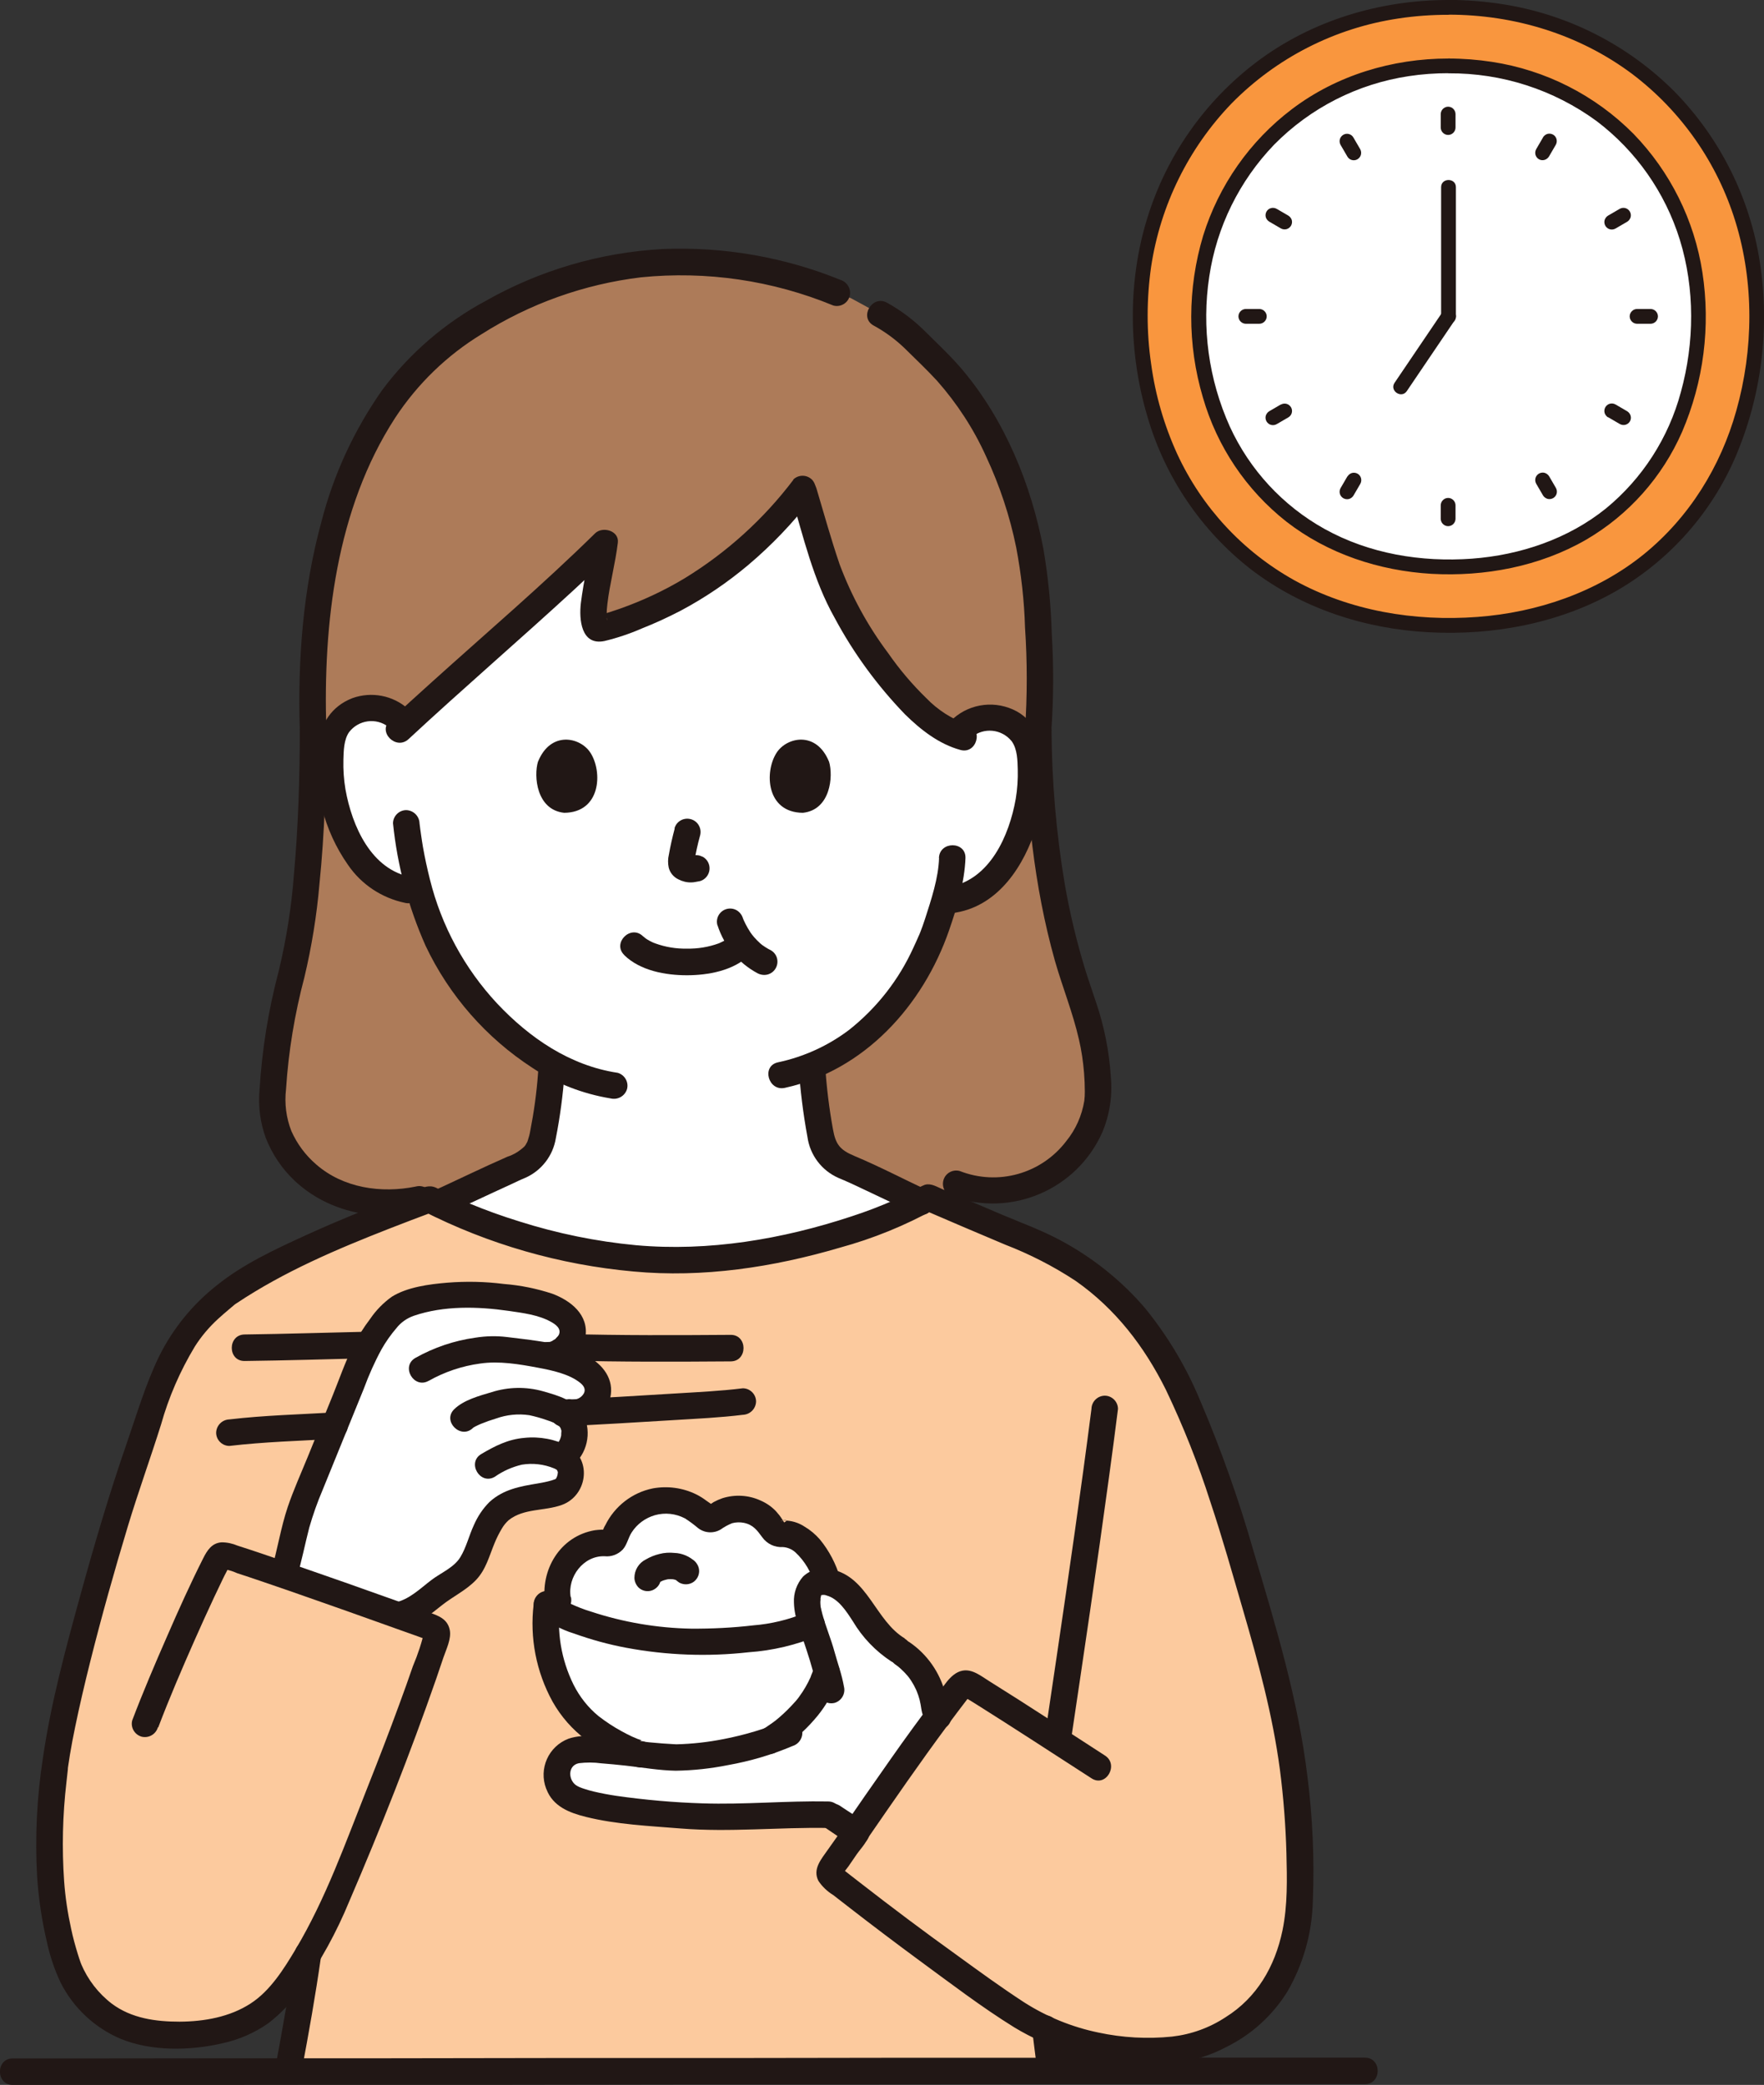<?xml version="1.0" encoding="UTF-8"?>
<svg id="_レイヤー_2" data-name="レイヤー 2" xmlns="http://www.w3.org/2000/svg" width="138.33" height="163.5" viewBox="0 0 138.33 163.5">
  <rect x="0" y="0" width="138.33" height="163.5" fill="#333333" stroke="none"/>
  <defs>
    <style>
      .cls-1 {
        fill: #f9963e;
      }

      .cls-2 {
        fill: #fff;
      }

      .cls-3 {
        fill: #fcca9e;
      }

      .cls-4 {
        fill: #ad7b59;
      }

      .cls-5 {
        fill: #211715;
      }
    </style>
  </defs>
  <g id="contents">
    <g>
      <g>
        <path class="cls-1" d="m113.58.58c-14.28,0-24.16,11.06-24.16,24.01,0,14.48,10.09,24.46,24.16,24.46s24.16-10.07,24.16-24.46c0-13.03-9.92-24.01-24.16-24.01Z"/>
        <path class="cls-5" d="m113.58,0c-5.38,0-10.74,1.61-15.05,4.87-4.07,3.08-7.06,7.36-8.56,12.23-1.56,5.03-1.48,10.61.03,15.64,1.38,4.7,4.2,8.86,8.06,11.88,4,3.08,8.93,4.69,13.95,4.96,5.13.28,10.42-.72,14.88-3.32,4.1-2.41,7.32-6.06,9.2-10.42,2.05-4.8,2.71-10.08,1.92-15.25-.77-5.04-3.1-9.71-6.65-13.36-3.69-3.72-8.47-6.14-13.65-6.92-1.36-.21-2.74-.31-4.12-.32-.75,0-.75,1.16,0,1.16,5.16,0,10.24,1.54,14.39,4.64,3.85,2.91,6.69,6.97,8.11,11.59,1.47,4.77,1.42,10.03.07,14.82-1.23,4.4-3.7,8.38-7.26,11.27-3.67,2.97-8.34,4.56-13.04,4.91-4.94.37-9.99-.47-14.35-2.87-4.04-2.25-7.26-5.72-9.2-9.92-1.02-2.24-1.71-4.61-2.04-7.05-.37-2.53-.36-5.1,0-7.63.73-4.82,2.93-9.29,6.31-12.8,3.52-3.58,8.11-5.92,13.08-6.66,1.3-.2,2.61-.29,3.92-.29.75,0,.75-1.16,0-1.16Z"/>
        <path class="cls-2" d="m113.58,5.17c-11.58,0-19.58,8.97-19.58,19.46,0,11.74,8.18,19.83,19.58,19.83s19.58-8.16,19.58-19.83c0-10.57-8.05-19.46-19.58-19.46Z"/>
        <path class="cls-5" d="m113.58,4.59c-4.39,0-8.76,1.31-12.27,3.97-3.3,2.5-5.73,5.97-6.96,9.92-1.24,4.14-1.25,8.55-.02,12.69,1.11,3.85,3.4,7.26,6.55,9.74,3.26,2.53,7.28,3.85,11.38,4.09,4.17.23,8.47-.57,12.11-2.67,3.35-1.95,5.99-4.92,7.54-8.47,1.69-3.94,2.24-8.27,1.59-12.5-.63-4.09-2.52-7.89-5.4-10.86-3-3.03-6.9-5.01-11.11-5.65-1.12-.17-2.25-.26-3.39-.26-.75,0-.75,1.16,0,1.16,4.17-.03,8.24,1.28,11.61,3.75,3.09,2.34,5.37,5.6,6.52,9.3,1.19,3.85,1.15,8.08.08,11.95-.96,3.58-3.01,6.77-5.87,9.12-2.96,2.39-6.73,3.66-10.51,3.94-3.98.29-8.05-.38-11.56-2.33-3.27-1.82-5.87-4.63-7.43-8.03-1.66-3.69-2.22-7.77-1.61-11.77.58-3.89,2.36-7.5,5.09-10.34,2.85-2.89,6.55-4.77,10.56-5.37,1.04-.16,2.08-.23,3.13-.23.75,0,.75-1.16,0-1.16Z"/>
        <path class="cls-5" d="m113.11,24.48l-3.75,5.54c-.42.62.54,1.27.96.65l3.75-5.54c.42-.62-.54-1.27-.96-.65Z"/>
        <path class="cls-5" d="m113.01,14.68v10.13c0,.75,1.16.75,1.16,0,0-2.77,0-5.53,0-8.3v-1.83c0-.75-1.16-.75-1.16,0Z"/>
        <path class="cls-5" d="m112.98,8.95c0,.35,0,.7,0,1.05,0,.15.06.3.17.41.23.23.59.23.82,0,.11-.11.17-.26.17-.41,0-.35,0-.7,0-1.05,0-.15-.06-.3-.17-.41-.23-.23-.59-.23-.82,0,0,0,0,0,0,0-.11.11-.17.26-.17.41h0Z"/>
        <path class="cls-5" d="m112.98,39.63c0,.35,0,.7,0,1.05,0,.15.06.3.17.41.23.23.59.23.82,0,.11-.11.17-.26.17-.41,0-.35,0-.7,0-1.05,0-.15-.06-.3-.17-.41-.23-.23-.59-.23-.82,0,0,0,0,0,0,0-.11.11-.17.26-.17.41h0Z"/>
        <path class="cls-5" d="m129.43,24.23c-.35,0-.7,0-1.05,0-.15,0-.3.06-.41.17-.23.23-.23.59,0,.82.11.11.26.17.41.17.35,0,.7,0,1.05,0,.15,0,.3-.06.41-.17.23-.23.23-.59,0-.82,0,0,0,0,0,0-.11-.11-.26-.17-.41-.17h0Z"/>
        <path class="cls-5" d="m98.75,24.23c-.35,0-.7,0-1.05,0-.15,0-.3.06-.41.17-.23.23-.23.59,0,.82.11.11.26.17.41.17.35,0,.7,0,1.05,0,.15,0,.3-.06.41-.17.23-.23.23-.59,0-.82,0,0,0,0,0,0-.11-.11-.26-.17-.41-.17h0Z"/>
        <path class="cls-5" d="m105.13,11.37c.17.3.35.6.53.91.16.28.52.37.79.21,0,0,0,0,0,0,.13-.08.23-.2.27-.35.04-.15.02-.31-.06-.45-.17-.3-.35-.6-.53-.91-.16-.28-.52-.37-.79-.21-.13.08-.23.2-.27.35-.04.15-.02.31.06.45h0Z"/>
        <path class="cls-5" d="m120.47,37.94c.17.3.35.6.53.91.08.13.2.22.35.27.15.04.31.02.45-.06.13-.08.23-.2.27-.35.04-.15.02-.31-.06-.45-.17-.3-.35-.6-.53-.91-.08-.13-.2-.22-.35-.27-.15-.04-.31-.02-.45.06-.13.08-.23.2-.27.35-.04.15-.02.31.06.45h0Z"/>
        <path class="cls-5" d="m127.01,16.38c-.3.17-.6.35-.91.53-.13.08-.22.2-.27.35-.04.15-.02.31.06.45.08.13.2.23.35.27.15.04.31.02.45-.06.3-.17.6-.35.91-.53.13-.08.22-.2.27-.35.04-.15.02-.31-.06-.45-.08-.13-.2-.23-.35-.27-.15-.04-.31-.02-.45.06Z"/>
        <path class="cls-5" d="m100.44,31.72c-.3.17-.6.35-.91.53-.13.08-.22.2-.27.35-.04.15-.02.31.06.45.08.13.2.23.35.27.15.04.31.02.45-.06.3-.17.6-.35.91-.53.28-.16.37-.52.21-.79-.08-.13-.2-.23-.35-.27-.15-.04-.31-.02-.45.06h0Z"/>
        <path class="cls-5" d="m121,10.78c-.17.3-.35.6-.53.91-.08.14-.1.3-.06.45.09.31.4.49.71.4h0c.14-.04.27-.14.35-.27.17-.3.35-.6.53-.91.08-.14.1-.3.06-.45-.08-.31-.4-.49-.71-.41h0c-.14.04-.27.14-.35.27h0Z"/>
        <path class="cls-5" d="m105.66,37.36c-.17.3-.35.6-.53.91-.08.14-.1.3-.06.45.04.15.14.27.27.35.14.08.3.1.45.06.14-.04.27-.14.35-.27.17-.3.35-.6.53-.91.08-.14.1-.3.06-.45-.08-.31-.4-.49-.71-.41,0,0,0,0,0,0-.14.04-.27.14-.35.27h0Z"/>
        <path class="cls-5" d="m99.53,17.38c.3.17.6.35.91.53.14.08.3.1.45.06.31-.09.49-.4.41-.71,0,0,0,0,0,0-.04-.14-.14-.27-.27-.35-.3-.17-.6-.35-.91-.53-.14-.08-.3-.1-.45-.06-.31.08-.49.4-.41.71,0,0,0,0,0,0,.04.14.14.27.27.35Z"/>
        <path class="cls-5" d="m126.11,32.72c.3.17.6.35.91.53.14.08.3.1.45.06.31-.09.49-.4.4-.71,0,0,0,0,0,0-.04-.14-.14-.27-.27-.35-.3-.17-.6-.35-.91-.53-.14-.08-.3-.1-.45-.06-.15.04-.27.14-.35.27-.08.14-.1.3-.06.45.04.14.14.27.27.35h0Z"/>
      </g>
      <g>
        <path class="cls-2" d="m32.66,95.13c.43-.15,7.55-3.48,7.7-3.53,2.25-.81,2.16-2.26,2.45-3.88.26-1.41.42-2.84.48-4.28-5.14-3-8.89-7.91-10.43-13.67-.27.02-.55.03-.82.02-.95-.16-1.84-.56-2.58-1.16-.92-.78-1.66-1.75-2.17-2.84-1.08-2.16-1.54-4.58-1.34-6.99.03-.61.18-1.22.46-1.77.48-.81,1.3-1.35,2.24-1.49,1.19-.19,2.39.32,3.08,1.3,4.33-4.01,11.75-10.42,15.71-14.3-.27,2.3-1.72,7.16-.19,6.7,6.45-1.84,11.64-5.61,15.73-10.92.86,2.86,1.94,6.91,2.94,8.78,1.36,2.55,5.2,8.97,9.11,10.5.69-1,1.9-1.51,3.1-1.32.93.13,1.75.68,2.24,1.49.28.55.43,1.15.46,1.77.2,2.41-.27,4.82-1.35,6.99-.51,1.09-1.25,2.06-2.17,2.84-.75.6-1.64,1.01-2.58,1.16,0,0-.24.04-.67.1-.26.95-.53,1.77-.63,2.09-.76,2.07-3.33,8.31-9.74,10.84.07,1.39.23,2.78.47,4.15.28,1.62.19,3.07,2.44,3.88.15.05,6.53,3.09,6.76,3.18,0,0-4.52,12.11-22.22,12.11-13.09,0-18.48-11.76-18.48-11.76Z"/>
        <path class="cls-3" d="m18.08,101.28c-.09.06-.17.12-.26.19-.13.1-1.37,1.14-1.77,1.54-2.42,2.44-3.59,5.81-4.6,9.09-1.78,4.73-6.36,20.03-7.17,26.84-.62,5.14-.62,10.28,1.03,15.14.42,1.25,2.22,4.54,5.95,5.24,3.11.58,7.13.21,9.54-1.77,1.18-.96,2.34-2.57,3.36-4.29-.39,2.73-.95,5.9-1.49,8.79,0,0-.02.15-.06.4,17.57-.01,41.67-.03,59.78-.04l-.03-.19c-.14-1.08-.27-2.12-.39-3.12,3.69,1.69,7.82,2.16,11.79,1.36.13-.05.21-.08.21-.08,4.84-1.75,7.51-5.14,7.98-11.06.26-7.1-.66-14.18-2.72-20.98-2.22-7.53-3.01-10.44-4.11-13.18-1.72-4.95-3.71-9.4-6.54-12.42-2.05-2.23-4.53-4.01-7.3-5.25-2.9-1.19-5.6-2.36-8.44-3.57-4.48,2.62-13.21,4.95-19.84,4.92-7-.02-14.41-2.24-19.3-4.78-5.53,2.06-11.86,4.58-15.62,7.24Z"/>
        <path class="cls-2" d="m45.25,110.76c-.64.04-.49,0-1.45-.16,1.66.55,1.58,2.81.26,3.69.9.47.92,1.79.23,2.43-.59.58-2.92.67-3.61.92-4.26,1.54-1.14,5.58-9.43,9.03-2.8-1-6.24-2.21-8.99-3.17,1.06-4.65,1.87-6.67,3.99-11.7,1.8-4.07,2.13-6.74,5.05-9.25,2.27-1.51,16.06-1.8,13.1,3.1h0c-.07.08-.14.15-.23.21-.39.3-.87.46-1.36.44,1.35.43,3.11.7,3.91,2,.53,1.05-.27,2.32-1.47,2.47Z"/>
        <path class="cls-2" d="m73.6,134.59c-2.17,2.9-4.32,6.03-6.43,9.1-.02-.01-.04-.03-.06-.04-.14-.09-.27-.18-.4-.27-.53-.35-1.01-.66-1.41-.91l-.07-.04c-.07-.05-.15-.09-.21-.13h-.07c-3.48-.07-7.92.37-11.29.06-1.81-.16-7.24-.4-9.12-1.52-.87-.52-1.07-1.82-.6-2.72.55-1.04,1.8-.97,2.98-.89.84.05,2.08.19,3.3.32h0c1.07.12,2.11.23,2.81.28,2.21-.19,4.26-.27,7.29-1.32.49-.17,1-.36,1.55-.58l3.3-3.39c-.1-.48-.22-.95-.36-1.42-.17-.59-.36-1.2-.46-1.6-.16-.63-.46-1.38-.71-2.13h0c-.29-.91-.49-1.81-.23-2.53.19-.62.84-.97,1.46-.78h0c.06,0,.11.02.16.03,1.2.31,2.03,1.38,2.68,2.42.66,1.05,1.63,2.25,2.7,2.87l.37.29c1.27.89,2.13,2.25,2.41,3.78.03.34.12.68.27.98.03.05.07.11.11.16Z"/>
        <path class="cls-2" d="m42.9,125.78c-.43,3.35.68,7.54,3.53,9.68,3.22,2.43,6.4,3.18,10.36,2.46,2.6-.47,5.41-2.38,6.94-4.59,1.42-2.06,1.9-5.07,1.79-7.55-1.29,2.42-6.57,2.91-10.98,2.96-3.98.05-10.16-1.44-11.64-2.96h0Z"/>
        <path class="cls-2" d="m44.59,122.28s.03-.03.04-.05c.6-.65,1.81-1.3,2.69-1.24.23.05.48.02.68-.11.1-.11.17-.24.21-.39.77-2.21,3.2-3.38,5.41-2.6.57.2,1.09.52,1.52.93.12.15.29.25.47.3.24-.01.47-.11.65-.29,1.38-.92,3.25-.54,4.17.84.12.43.56.7,1,.61,1.29.02,2.45,1.33,2.95,2.52.61,1.45.86,1.87.34,3.9-2,1.63-6.42,1.99-10.19,2.04-3.37.04-8.33-1.02-10.66-2.27l-.13-.96c-.19-1.15.12-2.32.85-3.23Z"/>
        <path class="cls-4" d="m84.77,78.37c-1.1-3.17-3.22-9.63-3.37-21.15.31-3.49,0-8.53-.15-10.46-.48-6.71-3.47-14.21-7.79-18.38-1.87-1.8-2.41-2.64-4.44-3.75l-2.28-1.24-1.12-.46c-3.97-1.65-8.24-2.47-12.54-2.41-8.64,0-16.32,4.44-19.74,7.71-5.66,5.42-9.25,15.31-8.81,28.96,0,9.25-.76,15.92-1.82,19.71-.8,3.12-1.26,6.33-1.37,9.55-.04,4.31,4.63,9.04,11.52,7.58,0,0,.34.21.98.55,2.15-.98,6.38-2.96,6.5-3,2.25-.81,2.16-2.26,2.45-3.88.26-1.41.42-2.84.48-4.28-5.14-3-8.89-7.91-10.43-13.67-.27.02-.55.03-.82.02-.95-.16-1.84-.56-2.58-1.16-.92-.78-1.66-1.75-2.17-2.84-1.08-2.16-1.54-4.58-1.34-6.99.03-.61.18-1.22.46-1.77.48-.81,1.3-1.35,2.24-1.49,1.19-.19,2.39.32,3.08,1.3,4.33-4.01,11.75-10.42,15.71-14.3-.27,2.3-1.72,7.16-.19,6.7,6.45-1.84,11.64-5.61,15.73-10.92.86,2.86,1.94,6.91,2.94,8.78,1.36,2.55,5.2,8.97,9.11,10.5.69-1,1.9-1.51,3.1-1.32.93.13,1.75.68,2.24,1.49.28.55.43,1.15.46,1.77.2,2.41-.27,4.82-1.35,6.99-.51,1.09-1.25,2.06-2.17,2.84-.75.6-1.64,1.01-2.58,1.16,0,0-.24.04-.67.1-.26.95-.53,1.77-.63,2.09-.76,2.07-3.33,8.31-9.74,10.84.07,1.39.23,2.78.47,4.15.28,1.62.19,3.07,2.44,3.88.11.04,3.81,1.8,5.69,2.68.92-.44,1.82-.92,2.7-1.46,6.16,2.21,11.16-2.92,11.13-7.24-.02-2.47-.47-4.91-1.33-7.22Z"/>
        <path class="cls-5" d="m82.07,159.97c.1.79.2,1.6.31,2.44,2.8,0,5.46,0,7.92,0,0-.86,0-1.56,0-1.56-.25,0-.51,0-.77,0-2.61-.07-5.19-.66-7.57-1.74.03.29.07.58.1.88Z"/>
        <path class="cls-5" d="m76.21,57.8c.94-.77,2.33-.64,3.11.31.02.02.04.04.05.07.41.61.42,1.45.44,2.15.02.78-.03,1.56-.16,2.33-.51,2.87-2.02,6.33-5.21,6.89-.55.16-.87.73-.73,1.28.16.54.73.86,1.28.73,3.35-.58,5.34-3.71,6.28-6.73.5-1.61.7-3.29.6-4.97-.1-1.65-.61-3.21-2.13-4.07-1.62-.88-3.61-.66-4.99.56-.4.41-.4,1.06,0,1.47.41.39,1.06.39,1.47,0h0Z"/>
        <path class="cls-5" d="m73.64,67.28c-.05,1.59-.61,3.25-1.1,4.78-.12.37-.25.73-.39,1.09-.04.09-.08.19-.12.28-.06.14.11-.24,0-.01-.02.05-.04.09-.06.14-.11.25-.22.5-.34.75-1.14,2.52-2.87,4.73-5.04,6.45-1.65,1.25-3.56,2.12-5.59,2.55-1.31.29-.75,2.29.55,2,6.24-1.37,10.83-6.45,12.87-12.34.62-1.8,1.22-3.77,1.29-5.68.04-1.34-2.04-1.34-2.08,0h0Z"/>
        <path class="cls-5" d="m32,55.59c-1.19-1.06-2.87-1.38-4.37-.84-1.64.64-2.48,1.99-2.7,3.69-.39,3.32.45,6.67,2.37,9.4,1.04,1.52,2.64,2.58,4.45,2.96.55.14,1.11-.18,1.28-.73.15-.55-.18-1.12-.73-1.28-3.19-.55-4.7-4.02-5.21-6.89-.13-.77-.18-1.55-.16-2.33.02-.7.03-1.55.44-2.15.74-.97,2.12-1.16,3.09-.42.02.02.04.03.07.05.41.39,1.06.39,1.47,0,.4-.41.4-1.06,0-1.47Z"/>
        <path class="cls-5" d="m30.82,64.57c.34,3.32,1.2,6.56,2.56,9.61,1.85,3.9,4.75,7.21,8.37,9.56,1.85,1.23,3.95,2.04,6.14,2.4.55.13,1.11-.18,1.28-.73.15-.55-.18-1.12-.73-1.28-3.74-.56-6.91-2.73-9.46-5.44-2.56-2.75-4.37-6.1-5.27-9.74-.21-.83-.39-1.67-.54-2.51-.06-.35-.11-.69-.16-1.04-.01-.07-.02-.14-.03-.22-.05-.35.02.2-.02-.13-.02-.16-.04-.32-.06-.48-.02-.57-.47-1.02-1.04-1.04-.57,0-1.04.47-1.04,1.04h0Z"/>
        <path class="cls-5" d="m62.04,38.87c.96,3.24,1.74,6.62,3.41,9.58,1.48,2.77,3.34,5.31,5.52,7.57,1.23,1.21,2.66,2.33,4.34,2.79,1.29.36,1.84-1.65.55-2-1.22-.42-2.32-1.13-3.22-2.06-1.11-1.08-2.11-2.26-2.99-3.53-1.6-2.13-2.88-4.48-3.81-6.97-.67-1.96-1.22-3.95-1.81-5.93-.38-1.28-2.39-.74-2,.55h0Z"/>
        <path class="cls-5" d="m62.22,37.62c-2.33,3.08-5.21,5.69-8.5,7.71-1.62.98-3.34,1.78-5.12,2.41-.46.16-.92.31-1.39.45-.33.1-.37.03-.06.08.11.02.22.07.31.14.04.04.08.08.12.12.11.15-.02.1,0-.05.02-.13.01.2,0,.04,0-.07,0-.14-.01-.22,0-.31.02-.63.06-.94.17-1.49.63-3.21.82-4.8.12-.94-1.19-1.31-1.78-.74-4.12,4.05-8.53,7.81-12.82,11.68-1.1.99-2.19,1.98-3.28,2.99-.98.91.49,2.38,1.47,1.47,4.25-3.95,8.65-7.73,12.92-11.66,1.07-.99,2.14-1.98,3.18-3l-1.78-.74c-.04.32.02-.12-.01.08-.01.09-.03.18-.04.27-.03.18-.06.35-.09.53-.07.41-.15.81-.23,1.21-.17.88-.33,1.76-.44,2.64-.15,1.27.01,3.36,1.85,2.98,1-.24,1.98-.57,2.92-.98,1.04-.41,2.06-.88,3.06-1.4,1.88-1,3.65-2.2,5.28-3.57,1.85-1.56,3.53-3.32,5.01-5.24.39-.41.39-1.06,0-1.47-.41-.4-1.06-.4-1.47,0h0Z"/>
        <path class="cls-5" d="m65.91,21.95c-4.43-1.8-9.19-2.62-13.96-2.42-4.88.27-9.62,1.66-13.87,4.07-3.18,1.71-5.95,4.09-8.11,6.99-2.19,3.12-3.81,6.61-4.76,10.31-1.45,5.29-1.87,10.85-1.7,16.32.04,1.33,2.12,1.34,2.08,0-.26-8.31.77-17.31,5.39-24.44,1.75-2.67,4.06-4.91,6.78-6.57,3.78-2.4,8.05-3.92,12.49-4.46,5.14-.52,10.33.24,15.1,2.21.55.15,1.12-.17,1.28-.73.14-.55-.18-1.11-.72-1.28Z"/>
        <path class="cls-5" d="m82.45,57.23c.17-2.49.18-4.99.03-7.49-.06-2.23-.28-4.45-.65-6.65-.95-5.06-3.02-10.13-6.36-14.09-.87-1.03-1.86-1.96-2.82-2.91-.91-.92-1.95-1.72-3.09-2.35-1.17-.65-2.22,1.15-1.05,1.79.9.49,1.73,1.1,2.47,1.82.84.83,1.71,1.65,2.51,2.52,1.56,1.77,2.86,3.76,3.83,5.91,1.07,2.29,1.87,4.69,2.37,7.16.39,2.07.63,4.16.69,6.27.18,2.67.18,5.34,0,8.01,0,.57.47,1.03,1.04,1.04.57-.01,1.03-.47,1.04-1.04h0Z"/>
        <path class="cls-5" d="m23.51,57.21c0,3.79-.12,7.58-.46,11.36-.19,2.54-.59,5.05-1.18,7.53-.82,3.08-1.33,6.23-1.52,9.41-.11,1.27.06,2.55.5,3.75.5,1.26,1.26,2.39,2.24,3.32,2.71,2.55,6.5,3.21,10.06,2.48.55-.15.88-.72.73-1.28s-.72-.88-1.28-.73c-2.7.55-5.68.12-7.8-1.73-.84-.72-1.5-1.61-1.95-2.62-.41-1.04-.55-2.17-.42-3.28.19-2.97.68-5.91,1.44-8.78.57-2.4.97-4.85,1.18-7.31.41-4.03.53-8.08.54-12.13,0-1.34-2.08-1.34-2.08,0h0Z"/>
        <path class="cls-5" d="m80.37,57.23c.09,6.09.7,12.23,2.35,18.1.59,2.07,1.41,4.08,1.89,6.19.2.86.33,1.74.4,2.62.04.49.06.98.06,1.46,0,.24-.01.48-.04.72-.19,1.16-.67,2.25-1.41,3.16-1.95,2.57-5.36,3.53-8.36,2.35-.55-.15-1.13.17-1.28.73s.17,1.13.73,1.28c4.62,1.63,9.72-.55,11.72-5.02.59-1.39.82-2.9.68-4.39-.13-1.99-.52-3.95-1.16-5.83-.27-.83-.57-1.66-.83-2.5-.68-2.21-1.22-4.46-1.62-6.75-.67-4-1.02-8.05-1.04-12.11-.02-1.34-2.1-1.34-2.08,0h0Z"/>
        <path class="cls-5" d="m34.88,95.27c1.31-.6,2.62-1.2,3.92-1.81.52-.24,1.04-.48,1.56-.72.13-.06.26-.12.38-.18.04-.01.08-.03.11-.05-.28.12-.3.13-.07.03.13-.05.27-.11.4-.17,1.28-.56,2.19-1.74,2.41-3.12.33-1.67.55-3.35.68-5.05,0-.57-.47-1.04-1.04-1.04s-1.04.47-1.04,1.04c-.11,1.51-.32,3.01-.61,4.49-.04.25-.11.5-.19.74-.04.12-.05.13-.01.05-.03.06-.06.13-.1.19-.04.09-.09.17-.16.24-.38.36-.83.64-1.33.8-2.01.88-3.98,1.85-5.98,2.76-.49.29-.66.93-.37,1.42.3.48.92.65,1.42.37h0Z"/>
        <path class="cls-5" d="m72.22,93.21h0l.52.14c-1.91-.9-3.79-1.88-5.74-2.7-1.15-.48-1.47-.92-1.68-2.09-.3-1.64-.5-3.29-.61-4.95-.07-1.33-2.15-1.34-2.08,0,.12,1.86.35,3.72.69,5.56.2,1.41,1.11,2.62,2.42,3.2.13.06.27.11.4.17.24.09.22.08-.06-.03.04.02.08.04.12.05.14.07.28.13.42.19.55.26,1.1.51,1.64.77l1.92.91.97.46c.32.21.69.34,1.07.39,1.34,0,1.34-2.08,0-2.08h0Z"/>
        <path class="cls-5" d="m83.39,162.21c-.13-1.04-.27-2.08-.39-3.12,0-.27-.12-.54-.3-.74-.41-.41-1.06-.41-1.47,0-.2.19-.31.46-.3.74.12,1.04.26,2.08.39,3.12,0,.27.12.54.3.74.41.41,1.06.41,1.47,0,.2-.19.31-.46.3-.74Z"/>
        <path class="cls-5" d="m83.94,136.76c1.04-6.98,2.08-13.96,3.03-20.95.24-1.77.48-3.54.7-5.32,0-.57-.47-1.04-1.04-1.04-.57.01-1.03.47-1.04,1.04-.83,6.47-1.77,12.92-2.72,19.37-.31,2.11-.63,4.23-.94,6.34-.13.55.18,1.11.73,1.28.55.15,1.12-.17,1.28-.73h0Z"/>
        <path class="cls-5" d="m23.15,152.98c-.43,2.94-.95,5.87-1.49,8.79-.14.55.18,1.11.73,1.28.55.15,1.12-.18,1.28-.73.55-2.92,1.07-5.85,1.49-8.79.13-.55-.18-1.11-.73-1.28-.55-.15-1.12.17-1.28.73Z"/>
        <path class="cls-5" d="m42.16,126.52c.83.72,1.8,1.26,2.85,1.58,1.34.48,2.71.86,4.11,1.12,3.16.59,6.39.71,9.59.35,1.88-.13,3.72-.57,5.46-1.29.49-.29.66-.93.37-1.42-.3-.48-.92-.65-1.42-.37-1.29.53-2.65.86-4.04.97-1.62.19-3.25.27-4.88.26-2.67-.05-5.32-.5-7.86-1.34-.57-.17-1.12-.39-1.65-.64-.23-.11-.46-.24-.68-.37-.05-.03-.33-.24-.15-.09-.08-.06-.15-.13-.23-.2-.95-.94-2.42.52-1.47,1.47h0Z"/>
        <path class="cls-5" d="m60.84,137.41c1.14-.7,2.16-1.56,3.03-2.57.68-.77,1.23-1.64,1.61-2.59.19-.35.32-.73.37-1.13,0-.57-.47-1.04-1.04-1.04s-1.04.47-1.04,1.04c0-.16.02-.23-.04-.04-.02.06-.04.12-.07.18-.03.08-.06.15-.09.23.04-.1.02-.06,0,.02-.12.27-.26.54-.41.8-.14.24-.29.47-.45.69-.04.06-.09.12-.13.18.06-.08.06-.08,0,0-.09.12-.19.23-.29.34-.37.41-.76.8-1.18,1.16-.12.1-.24.2-.36.3.08-.07.05-.04-.01,0s-.13.09-.19.14c-.24.17-.49.34-.74.5-.5.29-.66.93-.37,1.42.29.5.93.66,1.42.37h0Z"/>
        <path class="cls-5" d="m50.21,136.51c.28,0-.21-.14-.23-.15-.14-.06-.28-.12-.42-.18-.28-.13-.55-.27-.82-.42-.63-.34-1.23-.74-1.8-1.18-.82-.67-1.48-1.51-1.96-2.46-.97-1.96-1.34-4.16-1.05-6.32,0-.57-.47-1.04-1.04-1.04-.57.01-1.03.47-1.04,1.04-.32,2.64.2,5.31,1.48,7.64.66,1.17,1.56,2.2,2.64,3,.65.49,1.33.92,2.04,1.3.32.17.66.32.99.47.37.21.78.34,1.2.4,1.34,0,1.34-2.08,0-2.08h0Z"/>
        <path class="cls-5" d="m44.75,125.24c-.26-1.58,1-3.25,2.65-3.2.54.06,1.07-.14,1.44-.53.33-.37.42-.91.69-1.33.42-.66,1.07-1.14,1.83-1.36.79-.22,1.62-.13,2.35.25.36.23.71.49,1.04.77.51.39,1.2.43,1.75.11.28-.2.59-.37.91-.5.3-.08.62-.09.92-.03.73.15,1.04.58,1.45,1.14.37.51.97.8,1.6.76.37.02.72.17.99.41.75.7,1.28,1.6,1.52,2.6.4,1.27,2.41.73,2-.55-.32-1.12-.86-2.16-1.6-3.06-.34-.39-.74-.73-1.18-.99-.49-.33-1.07-.5-1.66-.49-.8.14.72-.22.04.15,0,0-.16-.26-.15-.24-.14-.23-.31-.44-.49-.64-.34-.36-.75-.64-1.21-.84-.94-.43-2-.49-2.99-.18-.23.08-.46.18-.68.3-.1.06-.19.13-.29.19-.45.31.17-.13.3.2-.07-.18-.44-.38-.58-.49-.25-.19-.52-.36-.8-.5-1.06-.52-2.25-.68-3.41-.47-1.62.33-2.99,1.4-3.72,2.88-.09.14-.16.3-.2.46l-.05.15.41-.25c-.33-.02-.66,0-.98.04-2.74.46-4.32,3.14-3.89,5.78.16.55.73.87,1.28.73.54-.16.86-.73.73-1.28h0Z"/>
        <path class="cls-5" d="m51.84,123.74s0-.06,0-.1l-.04.28s.01-.06.03-.09l-.1.25s.04-.07.06-.11l-.16.21c.05-.06.1-.11.16-.16l-.21.16c.13-.1.28-.18.43-.24l-.25.1c.24-.11.5-.18.76-.22l-.28.04c.22-.03.44-.03.66,0l-.28-.04c.18.02.37.07.54.14l-.25-.1c.09.04.17.09.25.15l-.21-.16c.1.1.21.19.32.26.37.2.82.17,1.15-.08.33-.26.48-.69.37-1.09-.05-.18-.15-.34-.28-.48l.16.21h0c-.29-.51-.93-.68-1.42-.39-.5.29-.66.93-.37,1.42h0c.05.08.11.16.18.24l-.27-.46h0s1.53-1.17,1.53-1.17h-.02s.21.15.21.15c-.44-.41-1.02-.66-1.62-.68-.39-.04-.79-.02-1.17.08-.38.09-.75.24-1.09.44-.54.27-.88.83-.88,1.43,0,.27.12.54.3.74.41.41,1.06.41,1.47,0,.2-.19.31-.46.3-.74h0Z"/>
        <path class="cls-2" d="m67.17,143.69h0s-.02.03-.02.04l-1.85-1.26c.39.25.88.56,1.41.91.13.09.26.18.4.27.02.01.04.03.06.04Z"/>
        <path class="cls-5" d="m66.13,143.69h0s.14-.52.14-.52c0,.01-.01.02-.02.03l1.42-.37-1.62-1.1-.24-.16-1.05,1.79c.63.4,1.24.82,1.87,1.22.5.29,1.13.12,1.42-.37,0,0,0,0,0,0,.14-.24.18-.53.1-.8-.08-.26-.25-.48-.48-.62-.63-.4-1.24-.82-1.87-1.22-.5-.29-1.13-.12-1.42.37,0,0,0,0,0,0-.14.24-.18.53-.1.8.08.26.25.48.48.62l1.62,1.1.23.16c.12.08.25.12.39.12.14.03.28.02.41-.02.26-.08.48-.25.62-.48.1-.17.16-.36.16-.56,0-.28-.11-.54-.3-.74-.41-.41-1.06-.41-1.47,0-.19.2-.3.46-.3.73Z"/>
        <path class="cls-5" d="m70.96,128.49c-2.32-1.38-2.89-4.83-5.75-5.42-.8-.21-1.64,0-2.24.57-.49.56-.75,1.3-.71,2.04.03,1.29.6,2.47.98,3.69.38,1.13.69,2.28.93,3.44.16.55.73.87,1.28.73.55-.16.87-.73.73-1.28-.16-.93-.49-1.82-.74-2.73-.27-1-.68-1.95-.95-2.95-.03-.12-.06-.24-.09-.36-.01-.06-.02-.12-.04-.18-.04-.19,0,.11-.01-.07-.01-.11-.02-.23-.02-.34,0-.06.04-.36,0-.21.01-.06.07-.35.06-.31.01-.03.09-.03.11-.03.11-.02.22,0,.32.04.92.25,1.54,1.22,2.07,2.04.75,1.26,1.78,2.33,3,3.13,1.15.69,2.2-1.11,1.05-1.79h0Z"/>
        <path class="cls-5" d="m61.59,134.92c-1.56.65-3.19,1.14-4.85,1.46-1.22.24-2.46.38-3.71.41-1.41-.07-2.82-.21-4.22-.42-1.33-.14-2.94-.46-4.23-.02-1.57.6-2.35,2.35-1.75,3.92,0,.01.01.03.02.04.51,1.35,1.8,1.85,3.09,2.17,2.42.6,4.96.71,7.44.91,3.85.31,7.71-.11,11.56-.04,1.34.02,1.34-2.06,0-2.08-3.29-.06-6.57.26-9.85.15-2.26-.07-4.52-.27-6.76-.59-.6-.09-1.19-.2-1.78-.34-.25-.06-.5-.13-.74-.21-.12-.04-.24-.08-.36-.13-.12-.04,0,0,.01,0-.06-.03-.12-.05-.17-.08-.74-.38-.82-1.62.11-1.8.58-.07,1.17-.07,1.75.01.64.05,1.27.11,1.91.18,1.3.14,2.62.38,3.93.4,1.38-.02,2.75-.17,4.1-.44,1.74-.31,3.44-.81,5.07-1.5.54-.17.86-.73.73-1.28-.16-.55-.73-.87-1.28-.73h0Z"/>
        <path class="cls-5" d="m70.28,130.58c.05.04.1.07.15.11.12.08-.19-.16,0,0,.09.07.17.15.26.23.17.16.33.32.48.5.04.05.08.1.12.15-.06-.11-.07-.1,0,0,.07.09.13.19.19.28.13.2.25.42.35.64.02.05.04.09.06.14.06.12-.07-.19,0,0,.04.11.08.22.12.32.08.23.14.47.18.7.04.23.07.47.13.7.11.36.29.69.53.98.41.4,1.06.4,1.47,0,.39-.41.39-1.06,0-1.47.07.08.12.14.03.02-.07-.09.06.21,0,0-.03-.11-.06-.23-.08-.35-.04-.24-.08-.49-.14-.73-.42-1.64-1.42-3.07-2.81-4.02-.5-.29-1.13-.12-1.42.37-.27.5-.11,1.12.37,1.42h0Z"/>
        <path class="cls-5" d="m44.39,106.69c4.3.12,8.61.1,12.91.07,1.34,0,1.34-2.09,0-2.08-4.3.03-8.61.05-12.91-.07-1.34-.04-1.34,2.04,0,2.08Z"/>
        <path class="cls-5" d="m28.92,104.43c-3.25.07-6.5.18-9.74.22-1.34.02-1.34,2.09,0,2.08,3.25-.04,6.5-.14,9.74-.22,1.34-.03,1.34-2.11,0-2.08Z"/>
        <path class="cls-5" d="m58.25,108.87c-1.77.22-3.56.3-5.34.41-2.9.18-5.8.35-8.71.5-1.33.07-1.34,2.15,0,2.08,2.9-.15,5.81-.32,8.71-.5,1.78-.11,3.57-.19,5.34-.41.57-.02,1.02-.47,1.04-1.04,0-.57-.47-1.04-1.04-1.04h0Z"/>
        <path class="cls-5" d="m26.24,110.76c-2.74.16-5.52.23-8.25.55-.57.02-1.02.47-1.04,1.04,0,.57.47,1.04,1.04,1.04,2.73-.32,5.51-.4,8.25-.55.57-.01,1.03-.47,1.04-1.04,0-.57-.47-1.03-1.04-1.04Z"/>
        <path class="cls-5" d="m42.91,107.34c.38-.02.76-.1,1.13-.24-.15.06.25-.11.22-.09-.06.03-.26.12,0,0,.16-.07.3-.16.44-.26.64-.45,1.08-1.13,1.21-1.91.27-1.74-1.16-2.85-2.61-3.39-1.22-.4-2.49-.66-3.78-.76-1.48-.19-2.97-.22-4.46-.1-1.41.12-3.13.34-4.35,1.11-.65.47-1.22,1.05-1.67,1.71-.53.7-1,1.44-1.39,2.23-.6,1.22-1.05,2.53-1.56,3.79-.65,1.6-1.3,3.2-1.95,4.8-.53,1.3-1.12,2.6-1.57,3.93-.56,1.65-.81,3.39-1.31,5.06-.39,1.28,1.62,1.83,2,.55.39-1.31.65-2.65.99-3.97.29-1.01.64-2,1.05-2.96,1.07-2.65,2.16-5.29,3.23-7.94.39-1.06.85-2.1,1.39-3.09.33-.58.72-1.14,1.16-1.65.35-.45.83-.79,1.38-.98,2.35-.8,5-.73,7.43-.38,1.1.16,2.34.31,3.32.86.36.2.82.52.62,1-.04.07-.09.15-.14.21-.04.04-.09.09-.13.13.14-.1.12-.08-.07.05.22-.14-.27.14-.15.09-.33.14-.12.08-.43.1-.57.01-1.03.47-1.04,1.04,0,.57.47,1.03,1.04,1.04h0Z"/>
        <path class="cls-5" d="m33.63,108.28c1.24-.7,2.61-1.16,4.02-1.35,1.49-.22,3.08.05,4.56.33,1.07.2,2.45.49,3.31,1.2.3.25.4.51.28.78-.21.41-.68.61-1.13.48-.57,0-1.04.47-1.04,1.04.01.57.47,1.03,1.04,1.04,1.45.17,2.8-.76,3.18-2.17.35-1.45-.58-2.65-1.81-3.29-1.22-.6-2.53-1-3.88-1.18-.8-.12-1.6-.21-2.41-.31-.82-.1-1.65-.08-2.47.05-1.66.23-3.25.77-4.71,1.59-1.16.67-.11,2.46,1.05,1.79h0Z"/>
        <path class="cls-5" d="m37.09,111.98c.13-.13-.19.1-.02,0,.07-.04.14-.08.21-.12.08-.04.16-.08.25-.12.06-.03.12-.05.18-.08-.07.03-.08.03,0,0,.39-.16.79-.3,1.19-.42.84-.3,1.73-.39,2.61-.26.47.1.93.23,1.38.39.17.05.35.12.51.19.16.07.3.16.43.27.09.08.15.18.17.29.06.19.02-.02.02.17,0,0-.03.34,0,.19-.05.41-.27.78-.61,1.01-.4.41-.4,1.06,0,1.47.41.39,1.06.39,1.47,0,1.16-.96,1.53-2.59.9-3.96-.63-1.18-2.02-1.56-3.21-1.9-1.32-.37-2.71-.34-4.01.07-.97.29-2.19.61-2.94,1.34-.96.93.51,2.4,1.47,1.47h0Z"/>
        <path class="cls-5" d="m31.52,127.68c1.24-.26,2.19-1.04,3.15-1.81.86-.68,1.9-1.17,2.66-1.97.78-.82,1.03-1.87,1.45-2.88.16-.4.36-.79.58-1.16.14-.24.32-.46.53-.65,1.18-.94,2.8-.7,4.16-1.19,1.97-.71,2.41-3.47.56-4.6-1.08-.56-2.3-.79-3.51-.66-1.26.11-2.28.63-3.35,1.26-1.16.67-.11,2.47,1.05,1.79.64-.45,1.36-.77,2.12-.95.85-.14,1.73-.04,2.53.29.26.12.22.1.31.33-.02-.06-.02,0-.02.03-.01.16-.06.32-.15.46-.05.09.04-.02.05-.04-.05.04-.1.07-.15.09.15-.06-.18.06-.25.08-.35.1-.7.17-1.06.23-1.39.23-2.71.46-3.8,1.46-.52.52-.93,1.14-1.22,1.81-.38.81-.59,1.74-1.06,2.51-.49.81-1.52,1.23-2.25,1.78-.9.68-1.74,1.54-2.88,1.78-1.31.27-.75,2.28.55,2h0Z"/>
        <path class="cls-5" d="m12.41,135.46c.87-2.29,1.84-4.55,2.83-6.79.5-1.14,1.02-2.27,1.54-3.39.23-.49.47-.98.7-1.47.09-.19.19-.38.29-.57.04-.09.09-.17.13-.26.03-.05.06-.11.08-.16.07-.13.05-.1-.04.06l-.52.14c.41.07.81.18,1.18.35.62.2,1.24.41,1.86.62,1.48.5,2.96,1.02,4.44,1.54,1.51.53,3.02,1.06,4.52,1.6.7.25,1.4.5,2.1.75l1.07.38.58.21.24.09c.25.11.22.05-.11-.18v-.55c-.22.97-.53,1.91-.92,2.83-.35,1.01-.7,2.01-1.07,3-.81,2.22-1.67,4.43-2.54,6.63-1.69,4.26-3.23,8.62-5.58,12.56-.92,1.54-1.99,3.26-3.53,4.26-1.64,1.07-3.66,1.42-5.58,1.43-1.87,0-3.77-.26-5.31-1.41-1.06-.81-1.89-1.89-2.41-3.12.11.26-.01-.04-.04-.11-.08-.22-.15-.45-.22-.67-.2-.65-.38-1.3-.52-1.97-.27-1.23-.46-2.47-.55-3.73-.18-2.59-.12-5.19.18-7.76.03-.3.07-.61.1-.91,0-.06.02-.13.02-.19-.03.2,0-.01,0-.06.05-.33.1-.65.15-.98.12-.73.26-1.46.41-2.18.35-1.7.75-3.4,1.17-5.08.9-3.59,1.9-7.15,2.97-10.69.81-2.68,1.76-5.3,2.6-7.97.6-2.14,1.49-4.19,2.64-6.1.51-.81,1.13-1.54,1.84-2.19.28-.26.57-.5.86-.75.13-.11.26-.22.39-.33.03-.03.07-.06.1-.08.14-.11-.29.2.08-.05,3.73-2.49,7.87-4.25,12.04-5.88,1.12-.44,2.24-.86,3.36-1.28l-.8-.1c5.16,2.63,10.77,4.24,16.53,4.76,5.45.51,10.97-.33,16.2-1.87,2.6-.71,5.1-1.73,7.45-3.03h-1.05c2.18.94,4.35,1.87,6.54,2.79,1.94.75,3.8,1.7,5.53,2.84,3.13,2.19,5.4,5.15,7.09,8.55,1.36,2.85,2.53,5.79,3.49,8.8.93,2.78,1.72,5.6,2.54,8.41,1.21,4.15,2.34,8.29,2.91,12.58.28,2.17.45,4.36.51,6.55.05,2.02.1,4.07-.31,6.06-.59,2.83-2.01,5.27-4.46,6.8-1.26.83-2.7,1.35-4.2,1.52-1.93.2-3.89.09-5.79-.32-2.07-.43-4.05-1.24-5.83-2.38-1.78-1.16-3.51-2.42-5.23-3.67-2.58-1.85-5.15-3.78-7.63-5.71l-.76-.59-.37-.29c-.06-.05-.12-.1-.19-.15-.14-.11-.08-.17-.06-.03v.55c.03-.23.35-.56.5-.78l.63-.92c.34-.49.98-1.11.98-1.74l-.14.52c2.07-3,4.14-6.01,6.31-8.93.52-.7,1.04-1.39,1.57-2.08.16-.2.38-.28-.07-.2-.48.09-.26,0-.16.11.1.08.21.14.32.2.27.16.53.33.79.49,1.34.84,2.67,1.7,4.01,2.56,1.61,1.04,3.21,2.07,4.81,3.11,1.13.73,2.17-1.07,1.05-1.79-3.02-1.95-6.02-3.93-9.07-5.83-.63-.39-1.34-.99-2.13-.82-.95.2-1.54,1.38-2.08,2.09-1.2,1.59-2.38,3.2-3.52,4.83-.67.95-1.34,1.91-2,2.86-.32.46-.64.93-.96,1.39-.29.42-.8.95-.8,1.49l.14-.52c-.4.64-.87,1.26-1.3,1.88-.51.74-1.23,1.52-.75,2.46.3.45.7.83,1.16,1.11.41.32.83.65,1.25.97,1.83,1.42,3.67,2.81,5.53,4.18,2.43,1.78,4.87,3.65,7.44,5.24,2.68,1.61,5.7,2.57,8.81,2.8,1.46.12,2.93.08,4.38-.13,1.18-.18,2.31-.56,3.37-1.12,1.99-.97,3.66-2.48,4.83-4.36,1.25-2.16,1.94-4.6,2-7.09.13-3.26-.01-6.52-.42-9.76-.73-6.06-2.49-11.84-4.22-17.67-1.15-4.03-2.55-7.99-4.2-11.85-1.08-2.61-2.54-5.05-4.32-7.24-1.87-2.18-4.14-3.99-6.68-5.34-1.45-.77-2.99-1.34-4.5-1.97-1.57-.66-3.13-1.34-4.7-2.01-.43-.18-.89-.49-1.38-.35-.28.11-.55.25-.8.41-.52.28-1.05.54-1.59.78-1.1.49-2.23.92-3.37,1.29-5.42,1.79-11.19,2.77-16.89,2.26-3.1-.29-6.17-.92-9.14-1.86-1.36-.42-2.7-.9-4.01-1.45-.57-.24-1.14-.5-1.69-.77-.28-.14-.55-.29-.83-.42-.55-.26-.98-.04-1.5.16-2.94,1.1-5.87,2.25-8.73,3.56-2.39,1.09-4.91,2.26-6.97,3.92-1.92,1.51-3.47,3.42-4.55,5.61-1.05,2.17-1.73,4.5-2.52,6.78-1.37,3.95-2.55,7.97-3.66,12-1.15,4.18-2.3,8.42-2.92,12.72-.47,3.05-.62,6.14-.45,9.23.11,1.71.36,3.41.75,5.08.24,1.14.61,2.25,1.11,3.3,1,1.96,2.66,3.51,4.68,4.37,2.42,1,5.46.94,7.97.36,1.31-.28,2.55-.82,3.64-1.59.98-.76,1.84-1.67,2.55-2.69,1.52-2.13,2.78-4.43,3.78-6.86,2.46-5.72,4.76-11.54,6.81-17.43.19-.56.38-1.12.57-1.68.22-.65.64-1.48.5-2.17-.18-.88-.91-1.12-1.66-1.39-.76-.27-1.53-.55-2.3-.82-2.88-1.03-5.77-2.05-8.67-3.05-1.33-.46-2.66-.92-4.01-1.35-.4-.17-.82-.26-1.25-.26-.77.05-1.13.63-1.44,1.24-1.02,2.02-1.95,4.09-2.85,6.16-.95,2.17-1.88,4.35-2.72,6.56-.15.55.18,1.12.73,1.28.55.14,1.12-.18,1.28-.73h0Z"/>
        <path class="cls-5" d="m1,163.5h14.54s11.31-.01,11.31-.01h12.93s13.74-.02,13.74-.02h13.75s12.95-.02,12.95-.02h11.39s8.92-.01,8.92-.01h6.5c1.34,0,1.34-2.08,0-2.08h-13s-10.82.01-10.82.01h-12.63s-13.63.02-13.63.02h-13.82s-13.21.02-13.21.02h-11.84s-9.55.01-9.55.01H1c-1.34,0-1.34,2.08,0,2.08h0Z"/>
        <path class="cls-5" d="m52.91,64.97c-.18.68-.34,1.37-.46,2.06-.08.33-.08.68-.01,1.01.1.4.38.74.76.92.31.16.66.25,1.01.24.23,0,.45-.07.67-.1.26-.07.48-.24.62-.48.29-.5.12-1.13-.37-1.42,0,0,0,0,0,0l-.25-.1c-.18-.05-.37-.05-.55,0-.1.01-.2.04-.3.05l.28-.04c-.09.01-.18.01-.27,0l.28.04c-.1-.02-.2-.04-.29-.08l.25.1c-.06-.03-.12-.06-.17-.09l.21.16s-.05-.04-.07-.07l.16.21s-.03-.06-.05-.09l.1.25s-.03-.09-.03-.13l.04.28c0-.1,0-.2,0-.3l-.04.28c.12-.72.27-1.44.47-2.15.15-.55-.17-1.13-.73-1.28s-1.13.17-1.28.73h0Z"/>
        <path class="cls-5" d="m42.19,59.72c-.35,1.15-.12,3.79,2.05,4.02,2.88-.02,3.03-3.21,2.06-4.71-.79-1.23-3.12-1.74-4.11.7Z"/>
        <path class="cls-5" d="m65.01,59.72c.35,1.15.12,3.79-2.05,4.02-2.88-.02-3.03-3.21-2.06-4.71.79-1.23,3.12-1.74,4.11.7Z"/>
        <path class="cls-5" d="m48.95,74.9c1.25,1.22,3.23,1.58,4.91,1.58,1.68,0,3.66-.36,4.91-1.58.96-.94-.51-2.41-1.47-1.47-.04.04-.25.22-.12.11s0,0-.04.02c-.06.04-.11.07-.17.11-.11.07-.22.13-.33.18-.08.04-.15.07-.23.11.14-.06.02-.01-.05.02-.8.29-1.65.43-2.5.41-.83.02-1.67-.12-2.45-.4-.02,0-.31-.13-.1-.03-.07-.03-.13-.06-.19-.09-.13-.06-.25-.13-.37-.2-.09-.06-.18-.13-.27-.18.27.15.02,0-.06-.07-.96-.94-2.43.53-1.47,1.47h0Z"/>
        <path class="cls-5" d="m56.27,72.57c.52,1.61,1.64,2.95,3.13,3.75.24.13.53.17.8.1.55-.15.88-.72.73-1.28-.07-.26-.24-.48-.48-.62-.27-.13-.53-.3-.78-.48l.21.16c-.36-.28-.68-.61-.96-.97l.16.21c-.32-.41-.58-.87-.79-1.35l.1.25c-.05-.11-.09-.22-.13-.33-.08-.26-.25-.48-.48-.62-.5-.29-1.13-.12-1.42.37-.14.24-.18.53-.1.8h0Z"/>
      </g>
    </g>
  </g>
</svg>